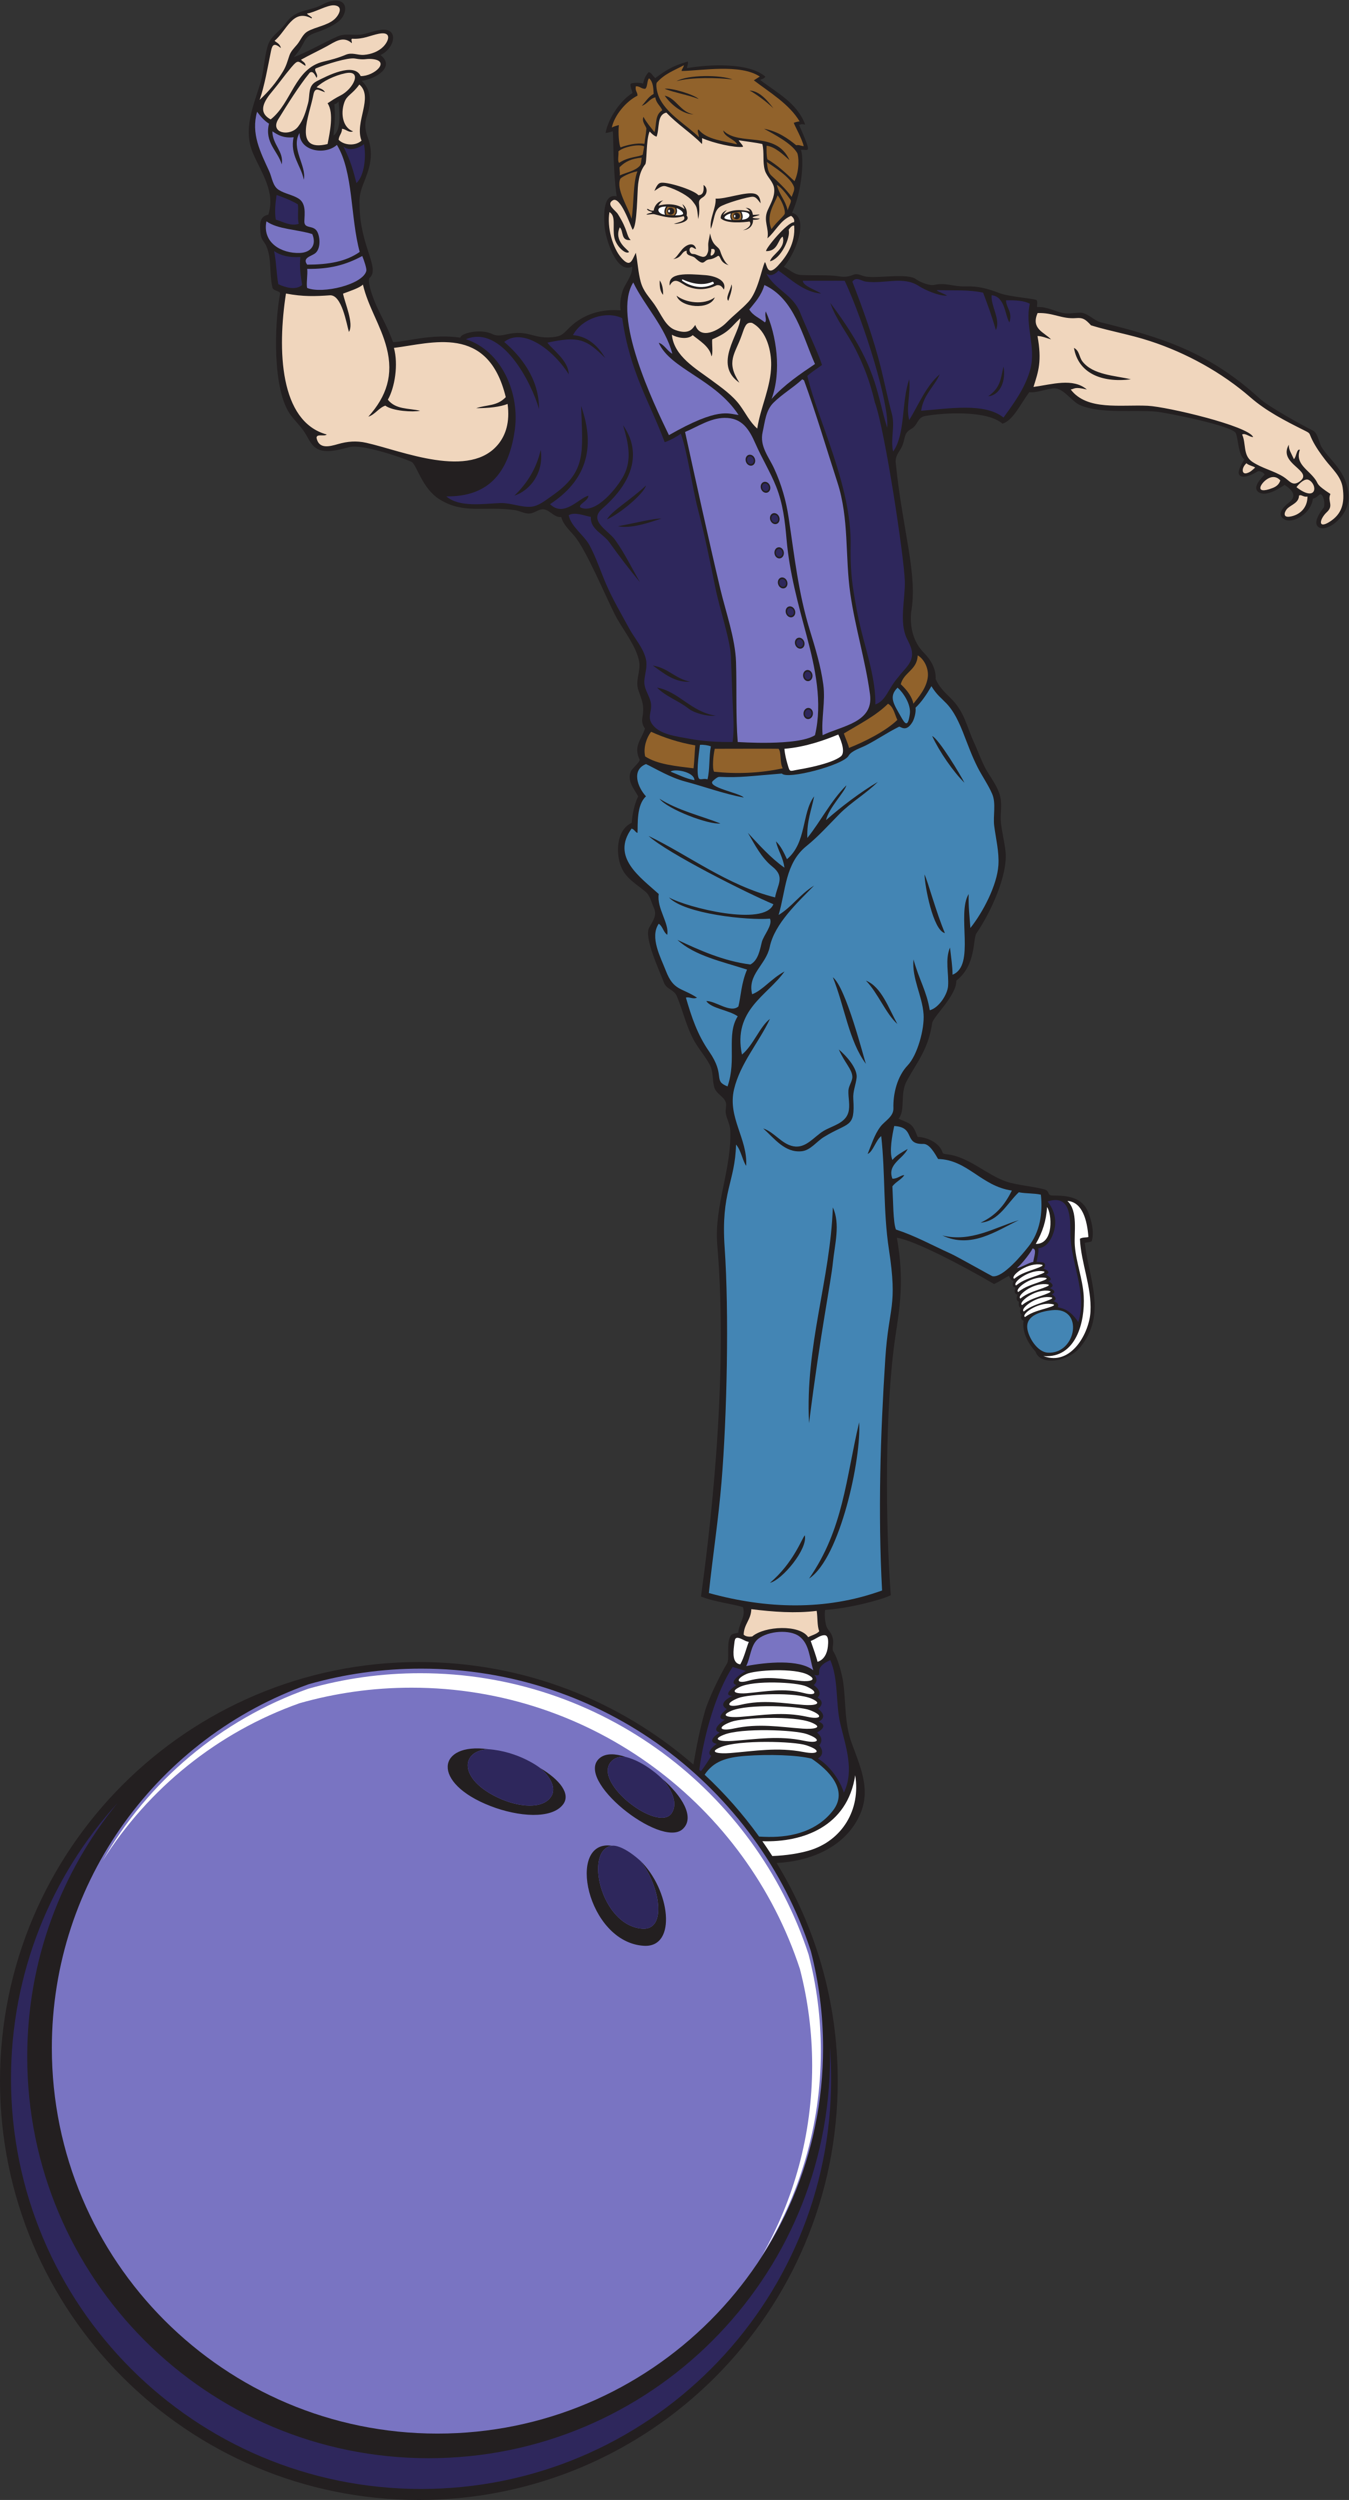 <?xml version="1.0" encoding="UTF-8" standalone="no"?>
<svg
   xmlns:dc="http://purl.org/dc/elements/1.1/"
   xmlns:cc="http://creativecommons.org/ns#"
   xmlns:rdf="http://www.w3.org/1999/02/22-rdf-syntax-ns#"
   xmlns:svg="http://www.w3.org/2000/svg"
   xmlns="http://www.w3.org/2000/svg"
   viewBox="0 0 543.307 1006.627"
   height="1006.627"
   width="543.307"
   xml:space="preserve"
   id="svg2"
   version="1.1"><rect x="0" y="0" width="543.307" height="1006.627" fill="#333333" stroke="none"/><defs
     id="defs6" /><g
     transform="matrix(1.333,0,0,-1.333,0,1006.627)"
     id="g10"><g
       transform="scale(0.1)"
       id="g12"><path
         id="path14"
         style="fill:#231f20;fill-opacity:1;fill-rule:evenodd;stroke:none"
         d="m 3133.79,6623.89 c 24.86,2.09 48.12,-9.98 71.52,-16.39 20.45,-5.6 37.5,-1.02 57.93,-0.39 21.37,0.64 42.21,-24.05 62.19,-28.98 187.05,-46.14 327.73,-90.5 481.33,-231.02 24.24,-22.7 129.49,-81.29 159.9,-96.03 14.65,-7.1 17.83,-33.7 25.8,-49.17 23.87,-40.08 78.13,-73.7 82.19,-148.39 3.55,-65.33 -78.26,-120.45 -96.02,-88.31 -7.36,15.02 11.72,42.06 20.73,52.96 3.67,5.21 2.75,31.07 -7.25,39.47 -5.49,4.61 -10.78,-9.25 -25.41,-12.46 -5,-43.6 -56.15,-73.45 -82.23,-64.36 -31.6,14.23 -6.46,40.22 8.93,51.9 28.06,21.31 9.8,39.43 -12.23,54.21 -20.27,-13.92 -61.17,-39.14 -81.64,-19.45 -13.63,15.54 10.74,38.89 21.66,51.17 -6.66,8.63 -17.97,11.17 -21.7,8.81 -17.2,-10.9 -46.05,-22.96 -55.02,-10.47 -7.61,10.58 8.38,35.26 15.02,46.83 -18.55,14.43 -17.77,59.65 -25.47,79.06 -8.94,22.48 -210.02,62.37 -240.7,65.26 -66.56,6.25 -165.8,-7.28 -229.18,19.27 -26.43,11.07 -50.74,52.62 -79.82,51.15 -23.01,-1.16 -51.08,-14.29 -74.57,-11.65 -26.47,-35.77 -49.11,-85.74 -80.98,-95.09 -46.02,40.53 -175.18,33.36 -233.01,23.3 -25.25,-4.4 -21.42,-27.46 -42.67,-39.2 -20.73,-11.44 -17.86,-24.18 -24.69,-44.87 -7.66,-23.24 -21.11,-28.34 -22.46,-53.02 20.23,-208.1 67.91,-340.87 46.83,-456.64 -3.86,-45.06 6.61,-89.61 39.22,-122.29 20.78,-20.82 36.37,-48.28 34.92,-78.46 9.55,-22.79 26.86,-40.01 44.32,-56.93 43.34,-41.96 48.42,-84.6 72.23,-136.27 12.61,-27.43 24.8,-63.18 40.82,-88.8 13.43,-21.51 31.46,-47.03 37.52,-72.29 7.03,-29.29 -0.86,-52.75 2.61,-82.01 3.32,-27.76 10.12,-54.97 13.46,-82.74 8.67,-72.32 -45.49,-187.8 -87.71,-249.3 -11.31,-16.5 0.05,-95.41 -60.69,-142.86 0.9,-43.38 -64.65,-103.29 -72.73,-126.53 -11.51,-80.8 -46.31,-119.77 -76.94,-176.21 -21.69,-40 -3.22,-88.79 -24.98,-114.41 38.27,-16.68 41.82,-13.7 57.6,-54.83 24.34,-0.71 55.35,-13.3 69.44,-34.78 9.41,-14.36 1.28,-15.77 19.78,-17.86 65.39,-7.4 118.79,-61.95 179.04,-82.52 29.85,-10.19 83.27,-14.96 113.64,-23.19 19.9,-5.4 7.42,-18.72 26.11,-18.8 42.89,-0.17 89.3,-3.5 107.91,-51.57 9.18,-23.71 18.48,-57.79 10.27,-86.28 -0.74,-2.56 -18.36,-4.25 -21.17,-5.12 12.97,-110.79 67.56,-215.67 -13.9,-315.58 -33.56,-41.15 -118.42,-59.38 -134.95,-12.89 -46.4,51.34 -35.89,93.09 -35.89,93.09 -13.01,4.75 -5.77,18.52 -5.77,18.52 -8.12,2.21 -3.28,20.16 -3.28,20.16 -8.36,3.7 -4.94,18.94 -4.94,18.94 -12.75,4.52 -4.12,21.4 -4.12,21.4 -15.23,2.88 -6.17,21.4 -6.17,21.4 -15.22,1.22 -5.76,20.98 -5.76,20.98 -7.35,-2.71 -13.27,12.16 -14.2,14.49 -15.26,-7.89 -29.32,-17.76 -44.98,-24.98 -90,53.1 -243.48,133.44 -293.75,139.8 23.43,-127.27 7.85,-216.28 -3.99,-294.77 -32.58,-216.11 -30.86,-568.95 -14.31,-784.81 -24.09,-13.06 -126.78,-40.32 -198.46,-44.48 -2.66,-13.89 0.27,-41.57 4.74,-51.58 6.22,-13.89 12.13,-13.49 17.47,-30.55 5.56,-17.85 -1.04,-25.28 1.25,-40.97 15.76,-23.66 27.96,-73.66 30.78,-92.76 9.37,-63.98 3.3,-124.57 26.17,-186.71 31.42,-85.43 63.57,-154.56 12.79,-239.04 -47.93,-79.79 -143.01,-118.44 -239.74,-122.81 117.16,-191.87 184.7,-417.35 184.7,-658.62 C 2531.13,566.609 1964.52,0 1265.57,0 566.617,0 0,566.609 0,1265.57 c 0,698.95 566.617,1265.57 1265.57,1265.57 317.29,0 607.3,-116.76 829.41,-309.68 9.2,53.48 19.06,105.24 34.9,160.97 10.59,37.22 46.02,110.45 66.58,144.07 9.11,14.88 -3.16,61.92 11.51,84.76 4.26,6.64 16.56,6.08 22.75,8.74 1.33,27 23.38,48.56 13.95,76.8 -28.36,9.72 -85.94,15.58 -126.68,32.24 22.85,167.22 84.37,645.23 49.14,1062.19 -9.88,117.17 44,229.04 39.32,345.92 -0.75,18.26 -10.47,33.73 -13.62,51.5 -1.93,10.84 3.19,23.19 0.08,33 -5.9,18.64 -29.22,25.01 -35.04,46.47 -6.03,22.27 -2.34,45.98 -13.3,66.94 -11.35,21.69 -27.32,40.57 -40.43,61.17 -28.61,44.95 -38.85,97.67 -59.18,146.23 -8.5,20.33 -31.36,20.37 -39.12,41.29 -13.29,35.88 -61.07,135.87 -44.42,165.91 10.53,19.03 24.73,36.59 14.36,59.13 -7.64,16.56 -11.31,37.66 -26.03,49.66 -40.24,32.82 -71.78,47.45 -80.65,102.75 -5.96,37.12 1,87.29 39.55,104.9 1.62,24.87 8.35,57.5 19.51,79.95 -12.99,23.52 -34.4,47.16 -22.01,75.87 3.2,7.42 28.95,29.58 26.41,34.96 -19.2,40.76 4.2,58.01 16.17,93.91 -7.99,10.31 -9.96,22.06 -7.64,34.91 6.29,34.8 -1.41,49.43 -12.43,81.45 -10.01,29.09 7.89,57.8 2.48,86.37 -9.31,49.16 -51.09,97.57 -73.66,142.2 -28.92,57.14 -87.21,196.68 -122.81,237.85 -14.85,17.18 -32.87,33.48 -38.94,56.13 -24.66,-2.09 -36.74,27.43 -60.46,23 -13.04,-2.43 -23.33,-12.57 -37.53,-12.45 -14.83,0.14 -27.24,8.24 -41.43,10.3 -93.44,13.57 -153.6,-13.41 -227.83,32.37 -54.34,33.53 -69.68,106.88 -85.53,113.8 -37.12,16.22 -149.83,53.14 -185.61,44.59 -25.15,-6 -59.289,-16.97 -86.246,-10.32 -24.563,6.06 -34.254,25.63 -45.098,45.28 -12.457,22.57 -31.656,40.34 -47.094,60.73 -56.683,74.88 -49.859,277.38 -32.652,367.75 0.676,9.05 -23.129,7.14 -23.5,20.38 -9.359,39.94 -1.426,84.4 -17.734,122.4 -6.868,16 -16.106,18.46 -17.891,39.35 -2.141,25.01 -4.906,50.7 23.465,56.16 22.226,68.1 -20.176,125.34 -45.879,184.79 -31.606,73.13 0.762,142.34 21.945,212.82 10.508,34.94 11.274,73.52 21.137,108.57 9.105,35.24 33.918,41.91 57.109,74.47 26.028,34.73 54.883,33.46 90.551,45.91 16.649,5.81 27.692,14.66 43.332,18.17 49.935,11.16 53.095,-28.37 31.625,-53.63 -14.48,-17.03 -50.629,-32.72 -76.109,-41.18 -42.25,-14.02 -26.723,-29.44 -66.703,-74.03 46.507,17.73 86.203,42.05 131.512,62.28 26.34,11.76 52.03,1.15 78.81,7.22 17.35,3.94 34.63,10.64 52.49,12.98 56.52,7.39 42.68,-56.48 -0.86,-76.08 45.62,-35.15 -13.36,-72.03 -57.06,-78.09 15.72,-13.72 37.69,-44.1 15.66,-107.57 -8.2,-23.62 -3.61,-46 3.12,-63.79 25.48,-67.32 -8.5,-120.02 -19.78,-157.56 -3.79,-12.64 -6.14,-26.47 -5.17,-44.41 0.49,-126.66 64.84,-194.19 29.19,-222.86 -4.8,-15.37 10.78,-57.55 20.68,-80.32 14.24,-32.78 32.92,-62.87 51.51,-112.76 39.66,1.5 116.91,26.09 203.18,13.67 0.57,12.99 57.68,27.72 94.59,11.88 13.29,-7.58 27.75,-5.8 42.33,-2.46 70.23,16.13 81,-13.77 141.09,-8.08 28.9,2.74 32.02,9.91 52.57,29.85 41.83,40.6 96.81,56.05 154.02,51.19 -3.71,9.59 -1.65,44.64 9.27,67.54 8.93,18.73 27.37,42.64 25.27,64.58 -48.63,-23.99 -81.22,88.69 -83.42,121.67 -1.83,27.46 -6.57,100.78 36.63,90.64 -12.39,87.19 -9.23,189.7 -12,196.61 0,0 -13.75,-5.12 -21.54,-4.94 9.1,48.92 49.54,101.94 81.1,120.17 -0.01,6.42 -10.26,25.74 -3.83,28.98 6.96,2.49 25.9,3.46 36.22,-0.18 4,20.54 11.03,27.4 16.07,34.25 8.9,0.05 12.32,-11.25 20.53,-17.69 29.44,21.35 48.85,36.01 98.64,50.17 1.07,-10.14 -3.21,-13.96 -2.5,-20.14 63.22,11.39 187.93,18.25 236.62,-25.97 -5.74,-7.04 -10.14,-6.54 -16.04,-9.45 51.9,-39.92 111.94,-69.58 136.31,-135 -15.7,2.71 -12.56,-0.39 -18.61,-0.88 42.17,-95.25 27.38,-72.51 5.7,-75.49 9.32,-24.05 4.55,-123.53 -26.97,-190.16 50.25,-11.77 16.58,-113.95 -24.61,-163.26 17.66,-8.55 30.2,-23.02 50.9,-24.47 30.17,-2.12 86.46,0.86 114.22,-3.95 15.86,-2.75 28.65,-2.14 43.26,4 15.53,6.52 25.1,-2.83 39.63,-5.02 38.3,-5.78 125.88,11.24 151.25,-7.85 10.58,-7.98 40.17,-20.57 55.27,-17.17 34.73,7.79 58.24,-5.85 93.91,-4.56 37.81,1.38 67.22,-6.57 102.13,-19.99 30.06,-11.56 99.08,-15.78 113,-21.19 4.59,-9.01 -0.11,-14.67 1.9,-21.38 z m -2110.72,620.88 c 1.9,-25.13 9.69,-85.77 -15.39,-102.62 3.22,36.62 5.77,57.28 2.56,94.93 6.55,0.28 8.98,4.7 12.83,7.69 v 0" /><path
         id="path16"
         style="fill:#7974c2;fill-opacity:1;fill-rule:evenodd;stroke:none"
         d="m 776.77,7213.98 c 10.187,-13.58 21.273,-26.89 35.918,-35.91 -13.887,-57.89 26.71,-81.93 38.484,-123.15 7.004,39.51 -28.024,59.2 -28.223,100.06 16.321,-11.05 33.446,-21.29 64.141,-17.96 -11.676,-54.54 22.555,-85.13 30.785,-128.29 9.328,41.25 -40.363,95.29 -12.824,141.12 -0.61,-55.51 77.422,-67.89 112.879,-35.92 50.24,-82.32 40.36,-219.24 68.88,-323.27 -41.3,-29.31 -94.181,-38.42 -158.669,-38.49 -15.274,20.54 10.882,24.69 23.464,33.82 17.782,12.9 16.176,48.85 6.801,65.96 -11.687,21.33 -39.597,6.56 -38.793,31.48 0.746,23.23 5.793,54.52 -18.75,69.1 -18.281,10.85 -40.156,13.9 -58.258,25.16 -19.093,11.88 -20.371,37.14 -29.093,56.22 -26.801,58.63 -55.684,113.81 -36.742,180.07 z m 151.371,-532.27 c -3.508,9.92 2.039,41.51 0,57.64 67.543,-0.8 115.399,11.47 166.369,38.88 6.06,-14.67 13.87,-38.75 12.32,-44.9 -10.35,-41.34 -132.635,-70.41 -178.689,-51.62 v 0" /><path
         id="path18"
         style="fill:#2e275c;fill-opacity:1;fill-rule:evenodd;stroke:none"
         d="m 1099.63,7116.31 c 7.11,-36.41 1.95,-94.72 -22.69,-117.83 -9.4,36.77 -17.42,67.73 -39.51,110.54 19.66,-16.76 50.02,-3.06 62.2,7.29 v 0" /><path
         id="path20"
         style="fill:#2e275c;fill-opacity:1;fill-rule:evenodd;stroke:none"
         d="m 835.777,6962.55 c 22.84,-7.94 44.891,-16.67 64.145,-28.22 2.746,-15.16 -1.871,-39.64 2.562,-59 -25.359,-7.9 -48.937,7.24 -69.277,12.83 -3.926,23.62 -1.133,51.19 2.57,74.39 v 0" /><path
         id="path22"
         style="fill:#91622b;fill-opacity:1;fill-rule:evenodd;stroke:none"
         d="m 2349.32,6961.58 c 10.52,-12.69 23.3,-39.51 21.83,-54.43 -0.72,-7.39 -20.95,-21.27 -40.27,-47.68 -18.15,43.94 10.14,76.91 18.44,102.11 z m -423.41,72.58 c -13.83,-33.85 -10.37,-101.32 -17.71,-143.44 -10.56,35.33 -47.81,89.61 -34.05,120.7 1.83,4.11 28.2,18.68 51.76,22.74 z m 13.08,41.29 c -2.39,-8.9 -0.76,-18.94 -6.08,-24.9 -13.61,-15.3 -40.78,-19.92 -60.62,-28.99 2.37,7.76 -2.74,25.55 0.92,26.12 16.89,16.46 35.37,24.82 65.78,27.77 z m 7.22,33.8 c 0,-2.57 -4.2,-22.04 -4.2,-24.6 -9.9,-7.54 -42.34,-5.44 -71.35,-25.06 -5.89,5.23 -0.58,25.12 -2.22,34.61 12.84,13.08 62.7,23.87 77.77,15.05 z m 14.94,205.71 c 12.39,-10.7 12.94,-29.96 13.75,-47.09 -15.76,-8.18 -24.2,-23.69 -35.91,-35.93 17.07,5.17 23.08,21.4 41.05,25.66 1.49,-16.47 15.64,-26.32 20.99,-38.94 -23.03,-14.66 -16.62,-41.54 -23.55,-66.25 -11.75,14.77 -24.1,28.92 -33.36,46.18 -6.09,-13.98 6.94,-26.8 8.94,-35.16 -1.63,-20.6 -3.78,-26.13 -5.92,-46.23 -23.46,3.46 -53.16,-3.59 -72.29,-10.97 -4.68,8.73 -7.47,42.43 -5.08,67.56 0,0 -14.98,-3.58 -21.26,-7.61 7.44,36.66 42.82,79.21 77.65,96.55 0.05,11.16 -7.93,14.31 -5.13,28.22 12.56,0.59 16.12,-7.81 28.22,-7.69 7.82,5.01 5.15,25.63 11.9,31.7 z m 105.16,39.65 c -1.88,-8.89 -7.48,-13 -6.74,-17.48 60.22,0.97 176.68,22.3 236,-16.78 l -17.91,-11.44 c 47.44,-36.36 107.18,-71.59 138.3,-124.29 -6.29,0.34 -17.72,-3.98 -17.72,-3.98 1.06,-5.71 26.02,-50.07 29.96,-70.56 -9.14,0.85 -14.31,4.85 -22.44,2.71 -23.12,18.59 -53.94,41.96 -97.32,49.89 27.24,-15.22 82.89,-43.3 100.04,-72.92 4.55,-7.85 8.38,-51.17 -8.01,-85.51 -24.22,22.81 -51.84,48.96 -81.78,66.07 -3.1,11.41 -2.77,26.28 -2.56,41.04 24.91,-2.66 50.2,-26.62 69.28,-43.61 -41.39,91.43 -152.56,40.43 -200.12,89.79 1.39,-19.13 36.12,-27.03 41.6,-42.06 -36.25,9.93 -92.05,13.49 -116.01,44.63 -6.54,-0.29 0.96,-16.04 0.92,-22.84 -36.33,35.69 -91.47,66.64 -116.8,112.85 -8.85,16.15 -14,39.78 -11.21,51.19 23.88,27.42 51.35,36.55 82.52,53.3 z m -22.13,-48.26 c 44.26,12.56 125.9,10.67 169.34,5.13 -36.37,14.58 -136.45,14.58 -169.34,-5.13 z m 66.7,-53.88 c -12.44,13.19 -85.22,35.24 -102.62,30.79 32.16,-12.32 70.69,-18.26 102.62,-30.79 z m 153.94,25.66 c 15.45,-7.84 50.81,-33.02 71.84,-53.88 -17.27,23.05 -41.45,52.47 -71.84,53.88 z m -256.56,-15.4 c 18.65,-27.22 56.78,-57.56 87.23,-56.44 -39.98,6.29 -52.15,48.65 -87.23,56.44 z m 308.2,-200.29 c 21.68,-14.96 71.02,-45.46 81.98,-74.16 3.77,-9.85 -2.35,-18.97 -6.62,-31.48 -18.71,25.82 -44.4,48.79 -61.37,64.52 -13.5,12.52 -11.45,36.02 -13.99,41.12 z m 30.45,-69.1 c 12.39,-6.34 27.35,-25.5 41.22,-44.75 4.33,-6.02 -3.11,-14.84 -8.19,-32.18 -8.14,32.83 -24.39,44.59 -33.03,76.93 v 0" /><path
         id="path24"
         style="fill:#ffffff;fill-opacity:1;fill-rule:evenodd;stroke:none"
         d="m 2239.98,6911.73 c 37.23,0.54 26.66,-23.84 1.45,-23.6 4.2,4.82 2.89,15.38 -1.45,23.6 z m -227.07,16.04 c -36.65,0.16 -25.19,-23.68 -3.38,-24.73 -3.94,5.6 -2.23,19.11 3.38,24.73 z m 30.84,-4.96 c 3.19,-6.26 2.5,-17.74 -4.58,-21.84 6.84,-0.11 21.12,0.32 24.6,4.11 1.86,7.76 -15.19,17.05 -20.02,17.73 z m 164.59,-15.95 c -3.48,-5.47 -2.13,-16.06 2.21,-19.54 -6.82,0.27 -18.48,1.78 -21.76,5.37 -1.5,7.08 14.71,13.8 19.55,14.17 v 0" /><path
         id="path26"
         style="fill:#7974c2;fill-opacity:1;fill-rule:evenodd;stroke:none"
         d="m 804.988,6883.02 c 34.426,-24.58 93.789,-24.23 138.543,-38.48 14.285,-34.3 -5.734,-55.77 -37.148,-57.02 -56.547,-2.25 -114.485,31.28 -101.395,95.5 v 0" /><path
         id="path28"
         style="fill:#2e275c;fill-opacity:1;fill-rule:evenodd;stroke:none"
         d="m 828.082,6793.23 c 19.645,-13.82 44.977,-20.03 79.535,-17.96 -3.594,-30.24 1.192,-56.7 5.125,-84.67 -19.211,-16.78 -51.695,-7.08 -71.836,2.57 -5.855,31.77 -6.148,69.1 -12.824,100.06 v 0" /><path
         id="path30"
         style="fill:#7974c2;fill-opacity:1;fill-rule:evenodd;stroke:none"
         d="m 1913.34,6698.3 c 32.9,-68.86 97,-134.34 117.93,-215.18 -14.41,7.37 -24.51,28.15 -40.97,33.02 35.09,-79.62 170.44,-109.31 241.16,-218.08 -31.34,3.4 -60.17,24.94 -210.37,-60.91 -47.91,98.62 -172.35,358.96 -107.75,461.15 z m 396.19,-7.71 c 91.06,-41.6 114.79,-153.48 152.83,-238.59 -44.45,-29.95 -93.41,-63.06 -131.15,-105.49 30.8,83.59 14.98,192.89 -17.64,264.55 -4.18,-15.85 4.56,-26.27 -2.57,-33.35 -16.9,13.9 -35.59,19.75 -47.15,38.99 15.88,20.05 36.01,40.44 45.68,73.89 v 0" /><path
         id="path32"
         style="fill:#f0d6bd;fill-opacity:1;fill-rule:evenodd;stroke:none"
         d="m 2236.72,6590.27 c -0.82,-47.27 -83.95,-138.73 -2.7,-194.71 -42.09,64.05 -12.56,87.43 6.59,142.17 9.57,27.34 13.24,41.84 31.5,38.48 45.88,-24.14 58.4,-87.26 57.89,-127.34 -0.86,-68.01 -32.11,-126.42 -42.09,-191.85 -22.5,19.84 -34.98,46.59 -52.44,70.37 -22.42,30.53 -55.68,53.47 -85.78,75.8 -46.27,34.31 -114.08,72.97 -119.63,137.31 13.63,-8.37 46.5,-16.56 62.87,-1.28 18.14,-15.2 52.19,-34.67 56.45,-63.77 5.87,5.23 0.91,41.47 2.55,50.95 52.54,22.79 54.93,36.02 84.79,63.87 z m 1713.71,-538.51 c -0.08,-36.1 -25.53,-57.07 -54.55,-60.94 -22.17,-2.96 -14.67,17.31 -5,25.87 12.26,10.86 33.36,16.67 33.89,37.64 6.46,5.19 13.43,-5.56 25.66,-2.57 z m -33.36,28.23 c 10.57,14.16 26.37,26.88 36.47,22.15 28.47,-13.33 25.89,-70.26 -36.47,-22.15 z m -48.75,20.52 c -3.46,-11.74 -11.87,-18.53 -22.79,-22.83 -60.1,-23.63 -35.94,18.87 -10.67,30.17 10.82,4.83 23.05,4.15 33.46,-7.34 z m -76.17,38.49 c -7.77,-6.5 -13.38,-13.41 -25.1,-16.76 -15.57,-4.47 -16.93,15.84 -1.03,30.13 5.39,-6.58 23.12,-9.24 26.13,-13.37 z M 1009.64,7492.69 c -21.765,-18.49 -56.492,-22.52 -79.503,-35.54 -16.426,-9.28 -21.184,-26.72 -32.782,-40.48 -8.761,-10.38 -18.578,-19.75 -23.183,-33.31 -5.965,-17.55 -9.324,-31.77 -19.801,-48.63 -20.625,-33.19 -41.59,-58.21 -69.906,-84.82 14.988,42.59 24.445,99.43 34.582,148.66 3.961,19.28 10.308,23.67 29.558,7.83 -2.351,13.21 -13.96,17.02 -18.996,21.88 37.047,31.45 54.907,97.77 111.36,67.92 7.222,2.59 -13.672,10.18 -12.961,14.68 21.582,2.3 60.847,26.37 81.832,24.64 29.71,-2.45 13.95,-30.81 -0.2,-42.83 z m 82.7,-365.94 c -18.44,-16.71 -52.45,-14.72 -69.27,2.57 1.03,13.51 10.21,18.86 10.26,33.36 12.73,-1.36 21.22,-13.41 33.35,-7.7 -29.44,10.14 -38.84,50.68 -26.59,86.52 7.92,23.14 23.21,23.67 45.63,54.77 44.24,-37.86 -15.56,-113.71 6.62,-169.52 z m -63.82,136.29 c -14.26,-7.08 -27.77,-16.06 -38.809,-23.4 20.039,-29.46 6.559,-88.98 0,-123.14 -106.016,-26.11 -54.668,85.82 -42.949,148.35 4.84,25.82 16.336,14.02 35.254,8.14 -5.539,9.81 -15.301,11.71 -25.567,14.77 17.942,17.96 53.931,35.78 87.181,42.63 52.93,10.91 24.2,-47.84 -15.11,-67.35 z m 61.25,58.7 c -20.22,43.3 -103.325,-0.33 -132.762,-15.41 -28.156,-14.42 -19.485,-41.02 -26.305,-66.69 -6.812,-25.65 -13.508,-49.01 -29.859,-70.41 -24.114,-31.54 -86.485,-20.38 -59.949,22.41 28.035,45.22 61.468,99.29 94.941,140.36 10.535,7.35 16.559,-8.76 20.519,-15.39 7.395,9.4 -9.414,21.51 -2.562,28.23 32.492,12.97 97.367,33.72 118.877,29.93 30.45,-5.38 30.67,-0.08 49.28,-1.37 61.06,-4.26 9.14,-52.42 -32.18,-51.66 z m 68.57,89.18 c -14.57,-14.95 -36.95,-23.38 -58.3,-25.04 -20.59,-1.6 -35.56,8.67 -56,0.1 -23.33,-9.79 -42.37,-14.71 -66.931,-20.53 -87.015,-20.64 -95.664,-124.82 -159.293,-174.56 -41.562,22.27 -17.976,57.62 4.571,84.48 21.133,25.18 36.176,47.17 57.363,72.27 22.242,26.36 20.621,18.41 43.258,4.89 0.738,11.1 -9.883,13.02 -13.457,18.72 24.074,13.43 53.762,27.48 78.004,40.6 22.985,12.45 48.895,32.96 74.985,9.63 2.43,1.06 -3.71,12.46 1.58,13.15 33.54,-2.03 54.18,9.91 80.31,15.05 40.04,7.87 30.91,-21.29 13.91,-38.76 z m -45.47,-1117.99 c 20.36,6.31 31.38,26.75 51.31,33.36 22.17,-16.56 84.09,-20.21 105.18,-15.4 -35.5,8.11 -73.48,3.13 -97.49,33.35 21.2,37.38 31.95,106.32 18.36,156.51 113.42,13.6 284.06,73.09 337.86,-148.81 -26.43,-27.9 -57.54,-22.45 -89.39,-33.35 38.59,-0.16 73.25,4.12 94.92,12.83 7.54,-56.07 -6.57,-93.62 -25.91,-118.76 -86.12,-111.88 -294.36,-22.55 -400.87,1.32 -30.11,6.75 -56.82,4.48 -86.19,-3.97 -25.509,-7.34 -57.119,-15.83 -64.295,18.78 -0.156,13.84 24.059,3.31 30.793,10.27 -143.031,39.32 -149.339,256.58 -123.148,425.89 52.07,-9.93 88.457,-8.51 132.648,-5.4 36.262,2.56 50.542,-87.07 57.522,-110.63 15.9,24.18 -12.45,88.12 -17.78,115.69 20.56,7.66 49.82,17.09 60.09,27.37 16.22,-68.48 54.08,-122.76 71.71,-190.95 21.21,-82.01 0.08,-146.37 -55.32,-208.1 z m 2062.74,233.47 c -20.57,21.68 -61.55,31.7 -40.65,79.54 47.33,1.81 72.87,-18.82 116.66,-15.2 18.99,1.56 27.01,-2.23 44.79,-21.98 63.26,-19.09 115.52,-27 178.38,-47.47 109.23,-35.57 216.97,-94.86 303.55,-170.29 46.99,-40.94 104.18,-70.41 160.04,-98.27 22.83,-11.38 15.27,-7.59 26.21,-29.72 10.74,-21.74 25,-41.78 39.71,-60.92 19.47,-25.33 47.52,-49.53 52.32,-82.79 7.01,-48.48 -2.58,-80.82 -39.69,-104.1 -36.19,-22.71 -30.39,8.67 -7.85,29.59 21.76,20.21 0.61,33.09 10.63,54.68 -43.36,28.62 -35.41,28.69 -44.67,42.44 -20.96,31.13 -63.15,47.52 -47.7,90.97 -9.51,4.29 -10.54,-21.92 -17.96,-28.23 -9.32,20.74 -15.69,27.65 -15.4,43.62 -33.94,-58.37 77.04,-78.56 33.03,-110.89 -22.09,-16.22 -30.84,2.2 -48.42,13.39 -29.96,19.07 -65.5,25.81 -95.56,46.28 -28.19,19.19 -17.48,54.8 -30.16,82.01 9.92,5.32 20.88,-7.35 33.36,-7.7 -13.81,33.39 -259.39,91.62 -318.61,94.5 -81.29,3.96 -183.46,-15.51 -232.6,49.18 12.73,2.15 10.88,9.04 48.75,0 -42.17,35.95 -105.14,15.29 -161.23,7.69 14.84,47.01 26.03,78.11 12.01,153.93 14.04,-0.45 25.35,-5.59 41.06,-10.26 z m 241.17,-120.58 c -47.33,11.43 -114.38,12.73 -146.23,53.88 -10.43,13.45 -8.79,32.35 -25.67,41.05 12.37,-74.89 81.86,-106.29 171.9,-94.93 z m -1269.14,373.76 c -2.31,4.28 2.44,11.9 1.15,19.5 18.92,5.22 9.61,-20.82 -1.15,-19.5 z m 178.75,-17.14 c 33.4,6.92 63.06,72.6 56.44,94.93 0,0 8.77,14.72 16.68,12.81 4.34,-53.97 -23.83,-94.34 -49.76,-121.93 -32.68,-34.79 -32.25,5.63 -38.75,11.63 -10.04,-20.6 -20.63,-88.36 -50,-120.35 -20.43,-22.24 -44.77,-40.34 -65.75,-61.99 -23.14,-23.88 -78.82,-53.99 -94.62,-7.52 -8.25,-11.43 -18.83,-30.12 -59.8,-15.48 -30.29,10.83 -42.17,46.57 -63.35,77.05 -16.43,23.62 -33.69,39.42 -41.66,68.7 -7.81,28.69 -8.98,58.71 -14.79,87.81 -12,-23.46 -16.14,-46.22 -43.16,-16.06 -26.78,29.87 -44.68,93.41 -36.52,139.02 20.87,-12.24 8.6,-45.05 14.78,-76.76 5.03,-25.82 34.26,-52.85 44.37,-44.08 -2.05,7.06 -47.06,31.96 -27.9,74.67 12.34,-11.92 2.16,-41.7 33.04,-38.31 -14.13,13.53 -6.79,27.51 -38.83,78.42 -7.27,11.57 -36.83,28.71 -15.28,41.55 22.59,13.45 52.49,-73.69 59.72,-88.88 14.36,8.69 13.93,117.31 16.79,137.79 3.13,22.4 6.89,40.3 20.73,58.93 6.46,2.41 2.42,74.4 14,100.11 0,0 11.95,-13.73 21,-15.64 9.81,26.12 0.06,66.2 29.62,72.56 32.77,-34.79 74.13,-60.99 107.76,-94.92 0,0 0.71,11.45 0,17.95 33.71,-15.03 99.65,-30.07 123.71,-26.37 0.32,5.44 -11.27,14.43 -12.91,19.83 21.27,-3.53 51.18,-6.79 71.35,-11.41 6.56,-26.19 0.02,-53.75 7.7,-79.54 6.11,-20.5 26.64,-34.23 28.22,-56.45 1.7,-23.83 -10.8,-43.62 -19.98,-64.54 -13.93,-31.79 5.45,-53.52 -0.55,-84.26 24.16,20.31 39.36,55.36 71.37,67.82 0,0 12.56,-7.51 8.96,-19.22 -20.41,0.32 -86.4,-79.45 -84.47,-87.3 36.54,-0.9 35.7,36.49 50.33,43.83 10.51,-35.93 -32.54,-53.11 -38.49,-74.4 z m -337.21,167.81 c 0,0 45.84,14.75 79.22,-10.58 0,0 -2.58,7.83 -6.88,15.21 10.43,-6.82 16.18,-21.23 12.93,-34.38 14.36,-16.01 -21.27,-26.15 -37.9,-25.2 3.61,2.97 40.83,7.29 29.09,23.43 -33.02,-9.64 -59.16,-1.84 -89.02,5.82 -5.16,1.32 -18.79,-2.18 -23.51,-1 2.89,3.79 14.51,4.47 16.8,6.5 3.47,3.07 -13.25,2.18 -15.19,10.5 5.85,0.72 7.27,-6.43 20.34,-5.13 1.52,13.96 12.57,28.66 29.3,30.83 -4.94,-1.56 -10.66,-8.6 -15.18,-16 z m 195.41,-28.12 c 0,0 3.79,7.71 11.43,15.14 -13.01,-6.12 -18.5,-14.25 -18.68,-24.88 18.01,-17.69 69.85,-12.39 87.48,-9.93 9.22,-12.3 -11.54,-24.77 -20.17,-26.02 17.6,0.26 31.6,13.9 30.43,31.14 6.8,0.04 17.5,0.25 20.68,3.94 -4.76,0.18 -22.91,0.41 -21.81,2.91 1.73,3.95 22.79,6.27 20.6,8.8 -5.55,0.66 -20.16,-1.8 -20.23,0.28 -0.2,5.11 -3.4,16.26 -12.86,18.94 -2.61,0.74 -5.56,1.34 -8.75,1.79 5.75,-3.06 10.55,-7.09 13.5,-11.82 0,0 -48.73,15.31 -81.62,-10.29 z m -207.51,72.68 c 14.23,8.67 22.52,17.77 35.38,13.94 34.57,-10.3 68.4,-29.99 79.32,-44.14 14.35,-18.62 13.57,-15.96 17.89,-54.94 9.92,47.62 -8.05,52.58 13.61,65.86 15.29,9.38 15.18,29.94 2.21,37.25 1.62,-17.03 -0.18,-30.62 -15.41,-30.79 -14.04,16.43 -98.57,42.51 -115.26,37.01 -6.88,-2.28 -11.39,-9.51 -17.74,-24.19 z m 185.13,-23.09 c 1.87,-28.41 -19.73,-62.02 -14.44,-91.55 11.64,31.04 9.24,53.34 26.9,66.34 13.61,10.03 87.34,31.78 100.37,30.79 9.06,-0.68 13.38,-7.58 23.1,-19.84 -1.25,17.24 -7.14,25.97 -17.67,28.88 -26.17,7.22 -89.75,-16.86 -118.26,-14.62 z m -38.87,-176.06 c -7.77,1.47 -14.71,4.77 -21.8,7.5 -5.54,2.14 -10.02,0 -13.67,3.32 -9.14,8.36 -3.65,22.56 6.21,17.15 2.72,-1.49 5.45,-3.94 9.1,-4.08 -6.21,23.25 -29.53,13.59 -42.32,-1.48 -12.97,-15.26 -17.83,-25.49 -26.94,-29.3 28.74,4.89 23.37,22.93 41.04,25.66 -3.94,-16.6 17.15,-14.34 24.79,-21.63 30.21,-28.84 24.45,-6.26 44.02,-4.61 9.47,0.8 18.69,5.95 26.13,10.85 9.16,-2.04 3.46,-20.54 32.7,-28.85 -9.36,3.51 -20.51,23.51 -26.43,42.52 -5.31,17.05 -23.12,12.81 -30.8,53.97 -1.39,-8.6 -4.51,-21.71 -5.33,-28.92 -1.06,-9.2 1.56,-20.76 -1.41,-28.33 -2.15,-5.46 -4.47,-14.12 -15.29,-13.77 z m 8.07,-55.24 c -57.21,4.46 -113.68,8.33 -108.09,-31.43 16.72,29.84 33.14,5.29 55.53,-3.35 30.43,-11.73 58.98,-8.87 86.87,4.49 12.25,1.66 16.78,-6.4 21.49,-13.31 9.63,27.9 -26.37,41.31 -55.8,43.6 z m -127.88,-59.41 c 0.17,18.13 -2.82,33.11 -10.26,43.62 -0.81,-18.77 1.44,-34.48 10.26,-43.62 z m 197.15,-17.96 c 2.89,10.53 14.32,37.35 9.46,49.38 -2.85,-16.2 -19.38,-41.73 -9.46,-49.38 z m -41.05,10.27 c -32.48,-24.09 -87.62,-16.69 -115.45,5.13 11.19,-36.34 100.82,-44.85 115.45,-5.13 v 0" /><path
         id="path34"
         style="fill:#2e275c;fill-opacity:1;fill-rule:evenodd;stroke:none"
         d="m 1882.54,6267.27 c 15.73,-53.36 27.2,-103.08 2.37,-151.37 -17.61,-34.24 -83.39,-118.71 -130.64,-97.49 -10.52,8.65 24.19,20.16 23.48,35.92 -29.64,-7.94 -73.76,-66.69 -115.85,-25.65 104.63,68.59 140.69,164.62 93.76,296.62 4.98,-142 17.34,-198.77 -89.63,-272.6 -17.4,-12.01 -38.71,-29.69 -60.57,-31.72 -30.08,-2.8 -62.23,12.08 -93.64,11.05 -47.15,-1.56 -123.63,-14.46 -163.32,20.13 105.23,-1.03 185.44,46.57 206.92,201.23 15.18,109.22 -38.53,237.71 -147.74,273.59 109.22,45.23 199.52,-134.11 220.87,-210.96 0.67,93.04 -57.16,161.78 -105.19,202.69 54.01,43.06 143.8,-17.69 194.98,-97.5 -0.47,40.48 -49.25,74.59 -64.53,95.33 93.77,20.18 116.71,11.82 174.86,-46.58 -16.86,28.48 -47.3,65.59 -97.5,69.26 27.25,51.32 100.56,74.41 148.81,51.32 23.66,-165.08 82.84,-252.4 128.28,-374.58 14.33,4.1 41.04,19.13 48.75,25.66 20.31,-55.98 34.49,-162.39 51.72,-228.56 20.57,-78.92 36.86,-158.36 52.95,-238.28 12.28,-60.99 44.59,-155.87 46.72,-206.23 1.64,-38.51 3.42,-99.16 5.12,-137.66 1.75,-40.22 5.58,-80.47 0,-120.59 -44.3,-0.54 -88.64,1.89 -132.23,10.03 -31.96,5.97 -79.18,11.26 -103.52,35.24 -29.86,29.41 -2.3,46.65 -13.11,80.57 -6.78,21.25 -19.91,37.44 -17.68,60.91 2,20.95 9.28,40.84 4.84,62.11 -7.2,34.47 -34.87,64.57 -51.32,94.93 -24.12,44.56 -50.14,88.39 -70.05,135.07 -16.29,38.2 -29.29,78.05 -48.93,114.76 -16.68,31.18 -56.34,56.47 -63.18,91.4 17.77,10.86 47.34,-1.52 66.71,-5.13 -1.84,-37.9 36.89,-49.92 56.11,-76.89 29.82,-41.79 59.9,-81.02 92.7,-120.66 -25.31,43.08 -46.74,88.75 -76.25,129.25 -20.27,27.81 -80.66,56.16 -38.04,93.23 149.1,129.69 77.38,229.99 62.97,252.15 z m 597.79,397.68 c -6.58,6.93 -55.15,22.27 -54.67,38.48 37.19,-0.29 97.7,0.4 126.51,0 60.12,-128.89 135.76,-375.95 128.28,-443.84 -34.84,112.37 -28.75,186.44 -171.9,377.13 16.92,-49.83 51.43,-91.59 75.24,-138.06 25.33,-49.44 44.86,-99.64 59.41,-162.31 30.06,-80.88 88.62,-467.64 90.63,-540.56 1.46,-53.16 -17.78,-123.17 6.11,-172.93 8.44,-17.56 18.11,-33.71 15.24,-54.08 -3.62,-25.67 -26.82,-42.28 -40.26,-61.47 -33.34,-37.97 -36.23,-70.75 -70,-83.72 0.86,73.96 -25.25,152.95 -43.03,224.47 -10.05,40.4 -17.16,80.26 -23.67,121.49 -6.89,43.84 -9,88.49 -8.1,132.62 3.73,181.82 -100.55,382.65 -130.84,513.91 12.44,11.51 30.6,22.78 44.26,33.08 -11,35.38 -44.52,104.71 -66.16,158.51 -22.07,54.92 -75.47,68.25 -102.17,117.92 12.54,-10.18 26.86,-2.68 36.84,8.62 37.7,-26.48 76.93,-64.95 128.28,-69.26 z m 359.18,-243.74 c -41.44,-35.52 -63.28,-90.64 -92.36,-138.54 -10.35,37.29 4.3,76.97 0,123.15 -23.63,-65.29 -11.27,-166.6 -48.73,-218.08 -8.65,38.28 6.7,75.54 -4.1,115.17 -12.58,46.16 -21.62,92.79 -33.23,139.18 -22.09,88.29 -53.04,173.99 -85.84,258.77 11.64,16.44 26.98,1.91 41.06,0 56.52,-7.65 112.24,17.85 159.86,-13.22 18.63,-12.17 61.19,-30.64 85.1,-29.1 -4.57,4.35 -36.88,15.52 -29.45,16.67 50.52,-1.74 93.84,2.04 138.53,-7.7 13.83,-36.63 27.4,-73.52 38.5,-112.89 15.37,30.39 -15.69,72.96 -12.83,105.19 41.44,-3.88 40.37,-62.4 53.88,-82.1 10.08,32.23 -9.88,43.12 -10.27,66.71 28.05,0.67 53.94,-0.79 71.83,-10.26 -15.42,-65.84 19.42,-130.5 1.53,-197.77 -14.59,-54.75 -48.07,-100.99 -81.06,-146.02 -57.05,45.4 -162.77,27.02 -248.86,20.52 7.03,48.56 39.23,71.96 56.44,110.32 z m 146.23,-66.71 c 38.42,3.78 53.77,50.34 46.19,89.8 -8.79,-36.53 -8.04,-62.73 -46.19,-89.8 z M 1554.15,6054.33 c 45.75,15.03 89.93,67.38 79.53,138.55 -13.45,-59.25 -42.67,-102.72 -79.53,-138.55 z m 279.65,-71.83 c 42.45,19.1 112.09,78.96 118.02,102.62 -49.9,-46.42 -104.32,-77.36 -118.02,-102.62 z m 33.35,-20.53 c 39.48,-8.13 94.54,11.1 130.85,23.09 -17.82,1.68 -79.66,-13.51 -130.85,-23.09 z m 218.08,-469.51 c -45.21,8.68 -66.28,41.48 -112.89,48.75 30.8,-21.38 65.64,-52.37 112.89,-48.75 z m -3.77,-82.1 c 15.1,-11.82 54.5,-23.81 80.75,-20.52 -74.42,11.11 -111.51,73.22 -177.03,84.67 27.5,-27.73 63.61,-38.55 96.28,-64.15 v 0" /><path
         id="path36"
         style="fill:#7974c2;fill-opacity:1;fill-rule:evenodd;stroke:none"
         d="m 2423.89,6405.82 c 2.09,-0.49 2.56,-2.57 5.13,-2.57 37.25,-101.91 67.58,-205.51 101.06,-308.62 35.94,-110.65 22.67,-222.78 39.06,-336.65 14.67,-101.9 45.8,-201.99 59.49,-304.02 11.41,-84.83 -84.49,-94.64 -143.16,-123.14 -4.51,51.4 9.02,101.47 1.97,153.26 -7.62,55.96 -24.2,110.18 -40.72,164.02 -34.77,113.22 -46.41,223.86 -63.99,340.26 -7.77,51.35 -21.66,99.72 -43.26,146.97 -16.91,36.97 -44.96,68.09 -35.23,111.28 7.03,31.34 9.35,65.52 32.87,88.7 26.66,26.28 59.45,45.12 86.78,70.51 z m 38.47,-1075 c -52.26,-33.67 -233.45,-20.52 -233.45,-20.52 -6.23,80.32 -2.58,160.84 -5.08,241.24 -2.23,71.34 -31.21,152.11 -47.64,221.52 -37.58,158.88 -71.27,314.26 -106.35,473.69 38.62,16.25 75.73,41.95 119.11,42.54 53.34,0.73 74.76,-34.83 93.84,-78.45 18.42,-42.16 45,-85.74 62.05,-128.55 20.8,-52.18 26.64,-103.52 31.53,-159.02 8.98,-102.56 34.84,-194.68 61.21,-293.71 25.51,-95.75 48.14,-200.21 24.78,-298.74 z m -19.23,82.37 c 7.83,-0.57 13.65,-8.58 12.98,-17.88 -0.66,-9.31 -7.57,-16.4 -15.41,-15.84 -7.85,0.57 -13.67,8.57 -13,17.88 0.66,9.31 7.57,16.4 15.43,15.84 z m -181.61,764.19 c 7.43,2.64 15.96,-2.34 19.11,-11.13 3.12,-8.79 -0.34,-18.06 -7.76,-20.7 -7.4,-2.64 -15.96,2.34 -19.08,11.13 -3.15,8.78 0.33,18.05 7.73,20.7 z m 45.67,-81.83 c 7.42,2.64 15.97,-2.34 19.1,-11.14 3.14,-8.78 -0.33,-18.05 -7.74,-20.7 -7.42,-2.64 -15.95,2.35 -19.1,11.14 -3.12,8.78 0.34,18.06 7.74,20.7 z m 27.99,-94.65 c 7.42,2.65 15.95,-2.34 19.1,-11.13 3.12,-8.79 -0.33,-18.06 -7.76,-20.7 -7.4,-2.64 -15.95,2.34 -19.08,11.13 -3.14,8.79 0.33,18.06 7.74,20.7 z m 16.87,-102.54 c 7.81,0.96 15.08,-5.77 16.21,-15.02 1.15,-9.27 -4.26,-17.56 -12.05,-18.53 -7.81,-0.96 -15.08,5.77 -16.21,15.03 -1.15,9.26 4.26,17.55 12.05,18.52 z m 6.99,-91.7 c 7.42,2.65 15.96,-2.34 19.1,-11.13 3.13,-8.79 -0.33,-18.06 -7.75,-20.7 -7.4,-2.64 -15.96,2.34 -19.08,11.13 -3.15,8.79 0.33,18.06 7.73,20.7 z m 23.56,-87.36 c 7.4,2.64 15.95,-2.34 19.08,-11.13 3.14,-8.78 -0.33,-18.06 -7.73,-20.7 -7.41,-2.64 -15.96,2.34 -19.11,11.13 -3.12,8.79 0.34,18.06 7.76,20.7 z m 27.97,-94.65 c 7.42,2.64 15.97,-2.34 19.1,-11.13 3.14,-8.79 -0.33,-18.06 -7.74,-20.7 -7.42,-2.64 -15.95,2.34 -19.1,11.13 -3.12,8.8 0.33,18.06 7.74,20.7 z m 27.95,-97.01 c 7.81,0.96 15.07,-5.76 16.21,-15.02 1.15,-9.26 -4.26,-17.56 -12.07,-18.52 -7.8,-0.97 -15.06,5.76 -16.21,15.02 -1.14,9.26 4.25,17.55 12.07,18.52 v 0" /><path
         id="path38"
         style="fill:#91622b;fill-opacity:1;fill-rule:evenodd;stroke:none"
         d="m 2772.81,5572 c 21.57,-13.12 32.91,-41.42 30.51,-64.6 -3.48,-33.72 -27.75,-61.47 -43.73,-81.49 -2.73,17.55 -16.91,39.41 -38.09,58.86 9.55,36.61 49.54,42.82 51.31,87.23 z m -672.18,-271.96 c -1.98,-22.83 -2.56,-47.05 -5.14,-69.27 -54.1,6.61 -109.53,11.9 -146.24,35.92 -6.34,27.16 5.02,58.05 17.96,74.4 40.09,-18.06 83.73,-32.59 133.42,-41.05 z m 264.25,-69.27 c -68.9,-14.97 -140.27,-17.54 -207.42,-10.26 -5.86,10.5 -2.71,48.49 2.17,69.27 13.92,-0.04 191.56,0.56 192.64,0 9,-10.35 3.16,-41.56 12.61,-59.01 z m 346.35,146.24 c -35.02,-34.03 -100.21,-66.69 -146.23,-84.67 -0.78,8.08 -10.51,28.85 -15.41,43.62 46.27,28.14 95.96,52.86 133.42,89.8 16.72,-8.94 19.9,-31.43 28.22,-48.75 v 0" /><path
         id="path40"
         style="fill:#ffffff;fill-opacity:1;fill-rule:evenodd;stroke:none"
         d="m 2532.68,5332.89 c 12.75,-26.18 20.62,-56.09 7.77,-66.15 -22.52,-17.6 -80.41,-31.76 -126.88,-39.53 -28.06,-4.69 -26.44,-10.19 -33.75,14.58 -4.37,14.89 -8.36,30.18 -9.8,47.99 65.45,5.03 127.15,28.38 162.66,43.11 v 0" /><path
         id="path42"
         style="fill:#2e275c;fill-opacity:1;fill-rule:evenodd;stroke:none"
         d="m 3257.71,3558 c -13.16,21.03 -31.19,37.44 -52.98,42.74 -3.23,0.78 -6.21,1.6 -9.01,2.41 7.91,13.43 -13.51,17.87 -13.51,17.87 18.83,7.72 -4.53,20.98 -4.53,20.98 20.93,8.74 -6.18,18.53 -6.18,18.53 22.05,8.16 -4.12,20.99 -4.12,20.99 19.77,6.17 -6.99,19.74 -6.99,19.74 20.22,9.12 -8.22,18.53 -8.22,18.53 3.69,0 9.86,14.81 -0.41,18.1 -4.42,1.41 -12.42,1.61 -20.14,1.39 2.13,11.45 7.64,30.47 5.51,41.92 27.69,1.3 43.16,33.45 48.63,56.66 9.1,38.74 -8.16,68.08 -20.41,84.45 69.42,22.6 68.54,-48.43 68.67,-97.04 0.24,-86.33 52.6,-182.73 23.69,-267.27 v 0" /><path
         id="path44"
         style="fill:#ffffff;fill-opacity:1;fill-rule:evenodd;stroke:none"
         d="m 3225.06,3923.96 c 45.82,-3.09 59.67,-59.53 63.44,-108.8 -2.87,-2.29 -19.24,-0.18 -25.67,-5.74 3.54,-74.26 35.84,-144.87 31.96,-219.96 -3.25,-62.46 -57.37,-165.94 -142.33,-134.19 98.54,-7.57 126.35,103.34 121.82,181.59 -3.03,51.95 -22.87,100.55 -26.84,152.03 -3.05,39.65 10.63,103.7 -22.38,135.07 v 0" /><path
         id="path46"
         style="fill:#ffffff;fill-opacity:1;fill-rule:evenodd;stroke:none"
         d="m 3163.54,3905.39 c 14.1,-18.11 22.34,-112 -34.11,-111.36 20.9,36.26 31.7,71 34.11,111.36 v 0" /><path
         id="path48"
         style="fill:#7974c2;fill-opacity:1;fill-rule:evenodd;stroke:none"
         d="m 3119.47,3780.19 c 14.89,0 3.79,-26.53 2.46,-40.66 -9.39,0 -40.02,-18.31 -49.43,-18.31 18.16,15.38 44.1,50.64 46.97,58.97 v 0" /><path
         id="path50"
         style="fill:#ffffff;fill-opacity:1;fill-rule:evenodd;stroke:none"
         d="m 3164.39,3600.74 c -25,-7.81 -45.56,-11.63 -67.59,-27.56 -12.56,8.03 37.2,44.93 78.59,39.72 18.97,-2.38 5.7,-6.94 -11,-12.16 z m -34.14,118.92 c -24.59,-9.05 -44.92,-13.89 -66.13,-30.91 -12.95,7.4 34.9,46.73 76.51,43.6 19.06,-1.43 6.03,-6.65 -10.38,-12.69 z m 5.77,-20.17 c -24.59,-9.05 -44.93,-13.88 -66.14,-30.9 -12.95,7.39 34.91,46.72 76.51,43.6 19.06,-1.44 6.05,-6.65 -10.37,-12.7 z m 6.58,-19.76 c -24.59,-9.05 -44.92,-13.88 -66.14,-30.9 -12.94,7.4 34.91,46.74 76.53,43.6 19.04,-1.42 6.03,-6.65 -10.39,-12.7 z m 6.58,-19.74 c -24.59,-9.05 -44.92,-13.9 -66.13,-30.92 -12.93,7.41 34.9,46.74 76.52,43.62 19.04,-1.44 6.04,-6.67 -10.39,-12.7 z m 4.94,-19.76 c -24.59,-9.05 -44.92,-13.88 -66.13,-30.9 -12.95,7.39 34.9,46.72 76.5,43.6 19.06,-1.43 6.04,-6.65 -10.37,-12.7 z m 5.35,-19.34 c -24.59,-9.05 -44.92,-13.89 -66.13,-30.91 -12.95,7.4 34.9,46.73 76.5,43.61 19.07,-1.43 6.04,-6.66 -10.37,-12.7 v 0" /><path
         id="path52"
         style="fill:#4385b4;fill-opacity:1;fill-rule:evenodd;stroke:none"
         d="m 3178.16,3593.92 c 98.52,11.27 74.4,-133.82 -12.81,-128.28 -31.19,1.99 -58.67,46.41 -61.56,74.05 -4.16,39.67 43.59,50.71 74.37,54.23 v 0" /><path
         id="path54"
         style="fill:#f0d6bd;fill-opacity:1;fill-rule:evenodd;stroke:none"
         d="m 2467.5,2685.69 c 3.24,-19.84 1.07,-45.1 7.7,-61.57 -8.05,-9.05 -22.33,-11.89 -33.34,-17.96 -25.45,39.15 -132.15,33.85 -168.99,2.24 0,0 -16.64,-3.67 -26.01,5.46 0.93,32.41 22.26,44.44 23.1,76.97 66.35,-8.19 133.18,-13.27 197.54,-5.14 v 0" /><path
         id="path56"
         style="fill:#7974c2;fill-opacity:1;fill-rule:evenodd;stroke:none"
         d="m 2457.25,2506.1 c -42.54,34.22 -142.56,24.41 -202.7,12.83 13.11,25.43 12.77,62.59 35.94,82.09 32.71,25.31 96.25,28.21 123.85,8.12 31.29,-22.78 31.32,-65.55 42.91,-103.04 v 0" /><path
         id="path58"
         style="fill:#ffffff;fill-opacity:1;fill-rule:evenodd;stroke:none"
         d="m 2470.06,2531.76 c -3.3,14.59 -13.46,42.91 -20.61,63.12 16.29,5.71 26.86,17.11 41.39,17.29 14.1,0.17 11.46,-23.82 10.49,-33.99 -2.09,-21.5 -12.27,-40.86 -31.27,-46.42 z m -207.62,60.14 c -5.8,-12.86 -14.2,-47.85 -25.84,-67.84 -22.75,2.85 -21.97,32.03 -18.81,56.21 2.62,20.11 0.8,31.33 26.12,18.87 7.67,-3.78 9.14,-5.16 18.53,-7.24 v 0" /><path
         id="path60"
         style="fill:#2e275c;fill-opacity:1;fill-rule:evenodd;stroke:none"
         d="m 2508.55,2536.89 c 25.61,-58.47 15.67,-130.43 30.34,-192.3 15.93,-67.27 43.18,-141.15 10.7,-207.94 -10.04,34.21 -41.56,80.85 -78.3,103.01 11.87,7.52 19.65,20.03 3.71,40.03 0,0 18.95,17.28 -6.58,38.68 0,0 39.47,18.52 4.94,32.93 0,0 32.09,12.34 -1.64,38.68 0,0 25.51,18.11 -1.64,33.74 0,0 19.74,14.82 -11.53,37.86 0,0 18.07,13.41 1.53,30.93 2.89,-0.78 5,-1.34 5.84,-1.5 23.65,-2.37 -13.75,21.7 42.63,45.88 z M 2148.79,2247.6 c -8.81,-15.76 -22.52,-35.81 -31.06,-46.38 -1.62,1.49 -3.28,2.95 -4.92,4.43 14.71,110.42 52.23,236.8 100.71,310.72 4.55,-1.44 23.34,-7.18 39.72,-12.2 -4.92,-2.83 -56.68,-33.19 -28.44,-42.59 0,0 -46.34,-30.79 -12.34,-32.92 0,0 -48.55,-22.22 -16.46,-39.51 0,0 -39.24,-29.34 -5.77,-32.09 0,0 -46.91,-30.46 -15.62,-38.69 0,0 -44.45,-26.33 -9.06,-34.56 0,0 -35.71,-23.46 -16.76,-36.21 v 0" /><path
         id="path62"
         style="fill:#ffffff;fill-opacity:1;fill-rule:evenodd;stroke:none"
         d="m 2428.13,2259.29 c -79.91,15.32 -147.13,2.92 -221.72,-3.09 -32.93,-2.65 -69.87,1.34 -28.05,18.23 54.61,22.07 220.66,17.39 257.56,5.29 47.26,-15.5 38.65,-29.35 -7.79,-20.43 z m -167.78,215.06 c 57.79,16.29 106.68,4.71 160.84,-0.39 23.93,-2.25 50.67,2.19 20.18,18.58 -39.83,21.41 -160.22,14.69 -186.88,2.14 -34.14,-16.08 -27.77,-29.82 5.86,-20.33 z m 169.42,-37.05 c -62.41,16.29 -115.18,4.73 -173.68,-0.37 -25.82,-2.25 -54.68,2.19 -21.77,18.58 43,21.39 173,14.69 201.77,2.13 36.86,-16.08 29.96,-29.81 -6.32,-20.34 z m -192.47,-35.39 c 68.85,16.3 127.06,4.72 191.57,-0.38 28.47,-2.24 60.33,2.2 24.02,18.59 -47.42,21.4 -190.82,14.68 -222.56,2.13 -40.66,-16.08 -33.06,-29.81 6.97,-20.34 z m 201.55,-36.21 c -73.15,16.3 -135,4.72 -203.56,-0.38 -30.25,-2.25 -64.1,2.2 -25.52,18.57 50.41,21.41 202.77,14.7 236.48,2.15 43.2,-16.08 35.14,-29.81 -7.4,-20.34 z m -221.74,-35.39 c 74.82,16.29 138.12,4.73 208.24,-0.38 30.98,-2.25 65.61,2.2 26.13,18.58 -51.56,21.4 -207.46,14.68 -241.97,2.13 -44.2,-16.07 -35.94,-29.8 7.6,-20.33 z m 212.56,-37.04 c -77.5,16.3 -143.05,4.73 -215.69,-0.37 -32.07,-2.26 -67.93,2.19 -27.05,18.58 53.4,21.4 214.87,14.68 250.59,2.13 45.78,-16.07 37.25,-29.81 -7.85,-20.34 v 0" /><path
         id="path64"
         style="fill:#4385b4;fill-opacity:1;fill-rule:evenodd;stroke:none"
         d="m 2452.11,2239.28 c 49.84,-33.42 112.81,-94.49 64.63,-156.7 -47.25,-61.01 -120.63,-80.67 -194.79,-79.73 -9.06,0.11 -18.61,0.43 -28.45,1.03 -48.66,67.61 -103.83,130.21 -164.57,186.93 26.64,39.78 63.69,52.28 123.04,56.81 70.88,5.41 156.78,2.7 200.14,-8.34 v 0" /><path
         id="path66"
         style="fill:#ffffff;fill-opacity:1;fill-rule:evenodd;stroke:none"
         d="m 2583.87,2189.23 c 17.18,-104.31 -39.79,-198.02 -139.2,-227.45 -28.44,-8.41 -68.83,-15.2 -111.31,-16.64 -9.67,15.15 -19.69,30.06 -29.96,44.75 122.01,-4.19 257.17,44.13 280.47,199.34 v 0" /><path
         id="path68"
         style="fill:#4385b4;fill-opacity:1;fill-rule:evenodd;stroke:none"
         d="m 2652.23,5189.72 c -50.69,-29.7 -109.18,-73.84 -156.51,-115.45 8.3,37.02 56.06,83.96 61.58,105.18 -47.3,-47.07 -76.71,-107.37 -118.02,-159.06 -2.09,50.84 12.73,84.75 20.52,125.71 -38.12,-51.36 -22.01,-139.68 -82.09,-189.85 -9.31,19.77 -18.3,39.85 -33.35,53.88 6.46,-28.6 21.83,-48.28 25.66,-79.53 -41.99,29.84 -75.7,67.97 -110.33,105.19 21.21,-36.27 41.01,-75.76 73.98,-102 39.3,-31.27 14.87,-54.33 8.13,-92.99 -143.62,35.98 -260.98,127.28 -382.35,185.78 55.52,-51.27 298.68,-173.48 377.21,-206.31 -26.72,-68.46 -259.75,-10.57 -315.57,20.53 46.86,-49.95 238.73,-69.85 305.3,-64.14 8.59,-20.1 -19.5,-50.31 -24.53,-70.5 -5.81,-23.31 -11.08,-55.8 -34.87,-68.05 -81.11,10.54 -152.36,42.63 -220.25,74.41 51.93,-48.13 134.82,-65.29 210.39,-89.8 -17.62,-40.54 -18.69,-82.06 -26.17,-111.26 -23.89,-21.41 -69.14,17.09 -97,16.34 14.26,-22.54 68.6,-27.19 94.95,-46.18 -35.26,-55.98 -2.35,-130.04 -30.78,-211.75 -45.38,17.69 -4.52,31.77 -55.94,105.97 -35.2,50.77 -52.66,103.27 -69.79,162.22 9.16,3.62 22.01,-6.06 33.36,0 -47.15,30.83 -70.49,20.38 -93.9,80.91 -15.48,40.09 -49.53,101.58 -21.56,142.3 12.05,-7.63 13.87,-25.47 25.66,-33.36 6.65,34.52 -32.26,80.12 -25.66,123.15 -55.57,50.64 -144.73,110.96 -82.1,197.55 8.49,-1.78 11.88,-12.17 17.96,-12.82 1.29,24.67 -3.52,84.35 25.66,110.31 -24.75,26.44 -45.21,79.7 0,97.49 29.67,-14.2 73.54,-40.85 117.95,-52.58 55.78,-14.74 119.88,-38.08 177.14,-48.53 -8.32,12.89 -116.21,31.79 -92.09,50.98 3.64,2.9 12.58,11.77 18.6,11.49 63.81,-2.92 94.63,2.61 188.9,10.03 16.18,-19.32 186.22,25.57 201.61,53.81 9.14,15.48 37.07,23.35 53.08,31.66 37.25,19.3 61.82,37.28 99.36,56.03 5.13,1.04 20.68,-18.25 40.15,13.52 5.84,9.52 11.47,29.85 9.63,43.87 17.78,16.9 32.58,38.48 48.03,64.97 32.17,-52.83 55.25,-37.73 95.37,-139.39 14.32,-36.24 26.45,-70.77 43.97,-105.31 13.59,-26.79 32.61,-53.58 44.37,-81.17 12.11,-28.44 2.09,-65.51 5.96,-96 5.02,-39.27 15.25,-78.81 12.69,-118.68 -3.92,-60.93 -47.03,-142.84 -84.66,-189.86 -2.35,33.59 -6.37,65.48 -5.14,102.63 -37.03,-60.46 21.29,-216.27 -48.73,-243.74 -0.2,27.43 -4.47,51.98 -7.7,82.11 -15.68,-36.72 -3.12,-78.06 -5.84,-116.38 -1.85,-26 -28.36,-66.24 -55.35,-73.07 -9.39,58.14 -31.85,91.04 -49.14,153.54 -5.47,-57.32 26.6,-109.45 30.47,-165.75 3.05,-44.71 -18.81,-123.63 -47.97,-154.2 -31.54,-33.09 -44.55,-85.52 -43.18,-129.81 0.78,-25.32 -26.02,-37.92 -39.38,-55.67 -18.51,-24.64 -26.81,-54.06 -38.47,-82.11 15.76,5.64 24.29,40.68 41.03,53.88 12.64,-113.46 5.82,-228.27 23.09,-341.27 27.11,-177.54 -0.37,-170.82 -10.67,-329.48 -15.13,-233.64 -22.36,-467.88 -9.84,-701.84 -170.61,-61.91 -350.96,-55.41 -523.38,-7.7 11.8,111.81 29.02,223.01 38.28,335.1 16.47,199.24 23.2,510.1 9.42,708.96 -11.7,168.99 31.85,196.7 34.39,310.58 15.16,-16.48 20.64,-51.59 30.78,-64.15 4.55,82.08 -56.85,145.99 -36.72,231.14 18.54,78.36 74.85,141.08 108.56,212.72 -30.8,-23.08 -50.26,-79.73 -84.65,-107.76 -28.26,135.21 77.6,178.29 128.67,251.03 -40.94,-22.32 -66.11,-56.94 -97.89,-68.87 -15.29,59.59 41.91,88.71 53.07,142.61 14.66,71.02 85.46,135.65 134.21,185.78 -45.39,-28.66 -65.46,-63.1 -107.36,-89 21.97,74.02 19.42,155.85 84.04,208.08 36.49,29.48 66.53,63.29 99.44,96.61 35.84,36.3 80.49,61.58 116.31,97.32 z m 49.55,-1039.47 c 65.66,-3.51 26.97,-56.17 87.81,-54.05 18.91,0.66 35.23,-29.54 44.8,-45.61 89.24,-2.02 130.53,-82.17 222.8,-95.32 -22.48,-45.08 -48.71,-75.35 -94.53,-97.09 55.88,4.85 79.72,58.41 115.47,91.96 22.12,-4.38 44.96,-2.52 66.69,-7.3 6.06,-54.63 -2.42,-112.21 -37.18,-156.36 -17.6,-22.35 -77.43,-95.73 -109.07,-89.94 -2.61,0.48 -106.68,59.42 -125.72,68.01 -58.12,26.21 -105.33,53.07 -165.96,73.09 -8.65,22.11 -8.16,85.91 -10.66,130.45 9.9,13.21 26.29,19.91 35.94,33.35 -7.68,2.45 -20.98,-11.46 -35.94,-10.26 -16.44,44.12 32.4,59.64 46.19,89.8 -16.66,-9.85 -34.26,-18.75 -46.19,-33.36 -10.37,24.69 -0.04,76.98 5.55,102.63 z m 145.43,-330.57 c 86.44,-41.09 162.48,13.33 230.92,46.2 -72.6,-22.1 -144.54,-67.69 -230.92,-46.2 z m -732.44,1481.96 c 10.5,1.1 26.34,-1.8 33,-4.55 -6.11,-31.52 -2.61,-69.91 -10.25,-99.91 -11.84,4.99 -23.57,-4.79 -27.17,5.41 -7.67,21.73 3.97,90.54 4.42,99.05 z m 597.14,172.77 c 16.25,-13.96 41.18,-49.95 37,-79.58 -6,-42.35 -14.38,-30.49 -27.8,-6.53 -20.07,35.87 -37.26,58.64 -9.2,86.11 z m -613.84,-279.56 c -27.39,5.13 -48.28,16.73 -71.85,25.66 9.54,10.36 71.85,-0.02 71.85,-25.66 z m 815.86,-7.69 c -11.66,23.31 -77.47,132.49 -97.5,141.1 21.23,-46.37 63.41,-107.58 97.5,-141.1 z m -921.36,-48.28 c 23.69,-31.45 149.21,-79.35 183.99,-74.64 -60.52,23.7 -127.33,38.87 -183.99,74.64 z m 862.33,-405.84 c -25.88,60.78 -51.72,156.92 -61.56,177.03 0.33,-32.88 25.57,-169.42 61.56,-177.03 z m -338.65,-133.41 c 34.94,-85.64 48.4,-192.77 100.06,-261.69 -6.29,16.18 -59.81,230.83 -100.06,261.69 z m 194.98,-141.11 c -26.29,47.28 -48.14,112.63 -94.92,130.84 36.4,-37.14 60.29,-100.47 94.92,-130.84 z m -135.98,-159.06 c 0.75,-13.23 -11.23,-27.63 -11.89,-41.89 -1,-21.53 5.84,-45.09 -0.16,-66.18 -9.47,-33.3 -49.29,-40.49 -75.17,-56.13 -28.73,-17.37 -53.32,-53.57 -91.04,-46.23 -35.94,6.99 -57.05,42.69 -91.11,53.92 33.73,-30 65.45,-74.41 116.56,-68.87 26.41,2.87 44.77,29.33 66.49,42.72 75.58,46.6 94.94,25.62 89.14,115.5 -1.51,23.11 7.57,41.77 10.11,64.08 3.09,27.01 -30.6,65.89 -53.98,85.17 18.85,-41.83 39.8,-59.46 41.05,-82.09 z M 2444.41,3252.69 c 35.41,281.22 66.12,424.19 72.23,486.67 4.94,50.45 23.18,115.89 -0.39,165 -7.52,-218.7 -84.06,-417.47 -71.84,-651.67 z m 0,-469.51 c 94.44,61.86 158.7,365.97 151.37,472.07 -40.14,-169.77 -47.44,-322.68 -151.37,-472.07 z m -118.02,-12.82 c 36.74,8.62 115.15,102.44 105.19,143.67 -9.78,-11.8 -35.04,-84 -105.19,-143.67 v 0" /><path
         id="path70"
         style="fill:#ffffff;fill-opacity:1;fill-rule:evenodd;stroke:none"
         d="m 2061.5,6703.27 c 0,0 46.45,-35.56 95.41,-8.78 0,0 -0.43,6.69 -4.2,5.86 -3.75,-0.84 -32.61,-17.58 -85.35,5.02 0,0 -10.47,5.86 -5.86,-2.1 v 0" /><path
         id="path72"
         style="fill:#2e275c;fill-opacity:1;fill-rule:evenodd;stroke:none"
         d="m 2263.2,6172.69 c 5.22,1.87 11.27,-1.65 13.48,-7.85 2.21,-6.21 -0.23,-12.75 -5.47,-14.61 -5.23,-1.87 -11.27,1.65 -13.48,7.85 -2.22,6.21 0.24,12.75 5.47,14.61 z m 179.55,-764.47 c 5.55,-0.39 9.65,-6.04 9.18,-12.61 -0.47,-6.57 -5.35,-11.57 -10.88,-11.18 -5.54,0.4 -9.64,6.05 -9.17,12.62 0.46,6.57 5.35,11.58 10.87,11.17 z m -3.63,114.48 c 5.51,0.68 10.65,-4.06 11.45,-10.6 0.8,-6.54 -3.01,-12.39 -8.52,-13.07 -5.51,-0.68 -10.62,4.07 -11.44,10.6 -0.81,6.54 3,12.4 8.51,13.07 z m -26.87,97.27 c 5.23,1.86 11.27,-1.65 13.47,-7.86 2.21,-6.2 -0.23,-12.74 -5.47,-14.61 -5.23,-1.86 -11.27,1.66 -13.47,7.86 -2.21,6.2 0.23,12.75 5.47,14.61 z m -27.99,94.66 c 5.23,1.85 11.27,-1.66 13.47,-7.87 2.21,-6.2 -0.23,-12.74 -5.46,-14.61 -5.22,-1.86 -11.25,1.65 -13.48,7.85 -2.21,6.21 0.23,12.75 5.47,14.63 z m -23.54,87.35 c 5.22,1.86 11.25,-1.65 13.48,-7.86 2.21,-6.21 -0.24,-12.74 -5.47,-14.61 -5.23,-1.87 -11.27,1.65 -13.48,7.85 -2.2,6.21 0.24,12.75 5.47,14.62 z m -8.04,91.44 c 5.5,0.68 10.62,-4.07 11.44,-10.6 0.8,-6.54 -3.01,-12.39 -8.51,-13.07 -5.53,-0.68 -10.65,4.06 -11.45,10.6 -0.82,6.54 2.99,12.39 8.52,13.07 z m -15.82,102.8 c 5.21,1.86 11.25,-1.65 13.47,-7.86 2.21,-6.2 -0.23,-12.74 -5.47,-14.61 -5.23,-1.86 -11.27,1.65 -13.47,7.85 -2.21,6.21 0.23,12.75 5.47,14.62 z m -27.99,94.65 c 5.23,1.86 11.27,-1.66 13.47,-7.86 2.21,-6.2 -0.23,-12.74 -5.46,-14.61 -5.22,-1.86 -11.25,1.65 -13.48,7.85 -2.21,6.21 0.23,12.75 5.47,14.62 v 0" /><path
         id="path74"
         style="fill:#7974c2;fill-opacity:1;fill-rule:evenodd;stroke:none"
         d="m 1272.22,2511.19 c 549.38,0 1015.16,-357.6 1177.49,-852.72 24.22,-93.58 37.13,-191.71 37.13,-292.86 0,-643.469 -521.63,-1165.102 -1165.1,-1165.102 -643.47,0 -1165.099,521.633 -1165.099,1165.102 0,507.07 323.961,938.39 776.168,1098.51 107.861,30.65 221.721,47.07 339.411,47.07 z m 540.96,-269.18 c 17.88,13.92 45.93,12.96 77.19,2.51 -18.46,2 -34.66,-2.51 -45.53,-16.05 -51.88,-64.63 144.1,-212.73 184.19,-154.33 19.82,28.87 2.1,70.5 -29.54,105.44 60.98,-52.02 102.07,-118.74 62.54,-153.6 -65.99,-58.17 -331.54,151.69 -248.85,216.03 z m -181.24,-30.96 c 59.59,-35.45 93.37,-78.61 69.15,-110.23 -34.43,-44.97 -134.77,-37.34 -218.81,-4.82 -182.03,70.45 -160.8,192.75 -8.16,171.95 -83.43,-5.65 -88.81,-90.83 31.69,-147.06 61.32,-28.6 134.54,-35.32 159.66,4.24 15.31,24.11 -0.55,57.66 -33.53,85.92 z m 302.02,-279.6 c 90.08,-86.57 113.33,-263.38 11.61,-257.47 -172.21,10 -236.32,323.08 -96.8,302.22 -84.86,-12.53 -33.32,-242.75 92.65,-250.55 75.48,-4.67 51.94,132.41 -7.46,205.8 v 0" /><path
         id="path76"
         style="fill:#2e275c;fill-opacity:1;fill-rule:evenodd;stroke:none"
         d="m 1474.12,2267.95 c 94.32,-6.67 157.82,-56.9 157.82,-56.9 32.98,-28.26 48.84,-61.81 33.53,-85.92 -25.12,-39.56 -98.34,-32.84 -159.66,-4.24 -120.5,56.23 -115.12,141.41 -31.69,147.06 z m 371.02,-291.33 c 1.19,-0.1 2.39,-0.23 3.63,-0.42 -84.86,-12.53 -33.32,-242.75 92.65,-250.55 75.48,-4.67 51.94,132.41 -7.46,205.8 3.86,-3.44 7.66,-7.41 11.38,-11.81 -3.67,4.08 -7.45,8.04 -11.38,11.81 -57.81,51.36 -85.19,44.75 -85.19,44.75 -1.24,0.19 -2.42,0.28 -3.63,0.42 z m 45.23,267.9 c 59.28,-14.83 109.12,-64.94 109.12,-64.94 31.64,-34.94 49.36,-76.57 29.54,-105.44 -40.09,-58.4 -236.07,89.7 -184.19,154.33 10.87,13.54 27.07,18.05 45.53,16.05 v 0" /><path
         id="path78"
         style="fill:#2e275c;fill-opacity:1;fill-rule:evenodd;stroke:none"
         d="m 2507.42,1369.26 c 2.48,-32.03 3.77,-64.38 3.77,-97.04 C 2511.19,587.961 1956.48,33.242 1272.22,33.242 587.953,33.242 33.246,587.961 33.246,1272.22 c 0,320.76 121.891,613.05 321.883,833.07 C 184.578,1896.39 82.25,1629.61 82.25,1338.89 82.25,669.102 625.23,126.121 1295.03,126.121 c 669.81,0 1212.78,542.981 1212.78,1212.769 0,10.16 -0.13,20.28 -0.39,30.37 v 0" /><path
         id="path80"
         style="fill:#91622b;fill-opacity:1;fill-rule:evenodd;stroke:none"
         d="m 2039.24,6924.07 c 4.47,-7.24 3.02,-17.46 -3.64,-22.91 -5.26,0.15 -14.58,0.71 -21.33,1.32 -5.49,5.68 -1.97,19.64 3.15,24.53 6.49,-0.38 14.52,-1.21 21.82,-2.94 z m -12.77,0 c 5.89,0 10.66,-4.66 10.66,-10.4 0,-5.74 -4.77,-10.4 -10.66,-10.4 -5.88,0 -10.67,4.66 -10.67,10.4 0,5.74 4.79,10.4 10.67,10.4 v 0" /><path
         id="path82"
         style="fill:#91622b;fill-opacity:1;fill-rule:evenodd;stroke:none"
         d="m 2211.86,6907.81 c -3.72,-5.99 -2.74,-16.27 2.87,-20.86 5.54,-0.3 16.58,-0.72 22.73,0.88 4.57,4.71 2.5,19.28 -2.03,23.59 -6.48,-0.38 -16.27,-1.87 -23.57,-3.61 z m 13.59,1.12 c 5.59,0 10.12,-4.42 10.12,-9.87 0,-5.45 -4.53,-9.86 -10.12,-9.86 -5.59,0 -10.12,4.41 -10.12,9.86 0,5.45 4.53,9.87 10.12,9.87 v 0" /><path
         id="path84"
         style="fill:#ffffff;fill-opacity:1;fill-rule:evenodd;stroke:none"
         d="m 2021.55,6918.21 c 1.55,0 2.81,-1.85 2.81,-4.13 0,-2.28 -1.26,-4.13 -2.81,-4.13 -1.54,0 -2.8,1.85 -2.8,4.13 0,2.28 1.26,4.13 2.8,4.13 z m 198.29,-15.39 c 1.1,0 1.98,-1.85 1.98,-4.13 0,-2.28 -0.88,-4.13 -1.98,-4.13 -1.09,0 -1.97,1.85 -1.97,4.13 0,2.28 0.88,4.13 1.97,4.13 v 0" /><path
         id="path86"
         style="fill:#ffffff;fill-opacity:1;fill-rule:evenodd;stroke:none"
         d="m 1269.65,2497.39 c 547.48,0 1011.66,-356.37 1173.4,-849.76 24.14,-93.25 37.01,-191.05 37.01,-291.85 0,-227 -65.2,-438.749 -177.81,-617.643 96.44,169.273 151.58,365.143 151.58,573.913 0,100.8 -12.87,198.59 -37.01,291.84 -161.76,493.41 -625.93,849.78 -1173.41,849.78 -117.28,0 -230.75,-16.36 -338.234,-46.91 -247.875,-87.77 -457.055,-257.33 -595.141,-476.22 137.043,240.01 357.235,426.42 621.383,519.95 107.482,30.55 220.942,46.9 338.232,46.9 v 0" /></g></g></svg>